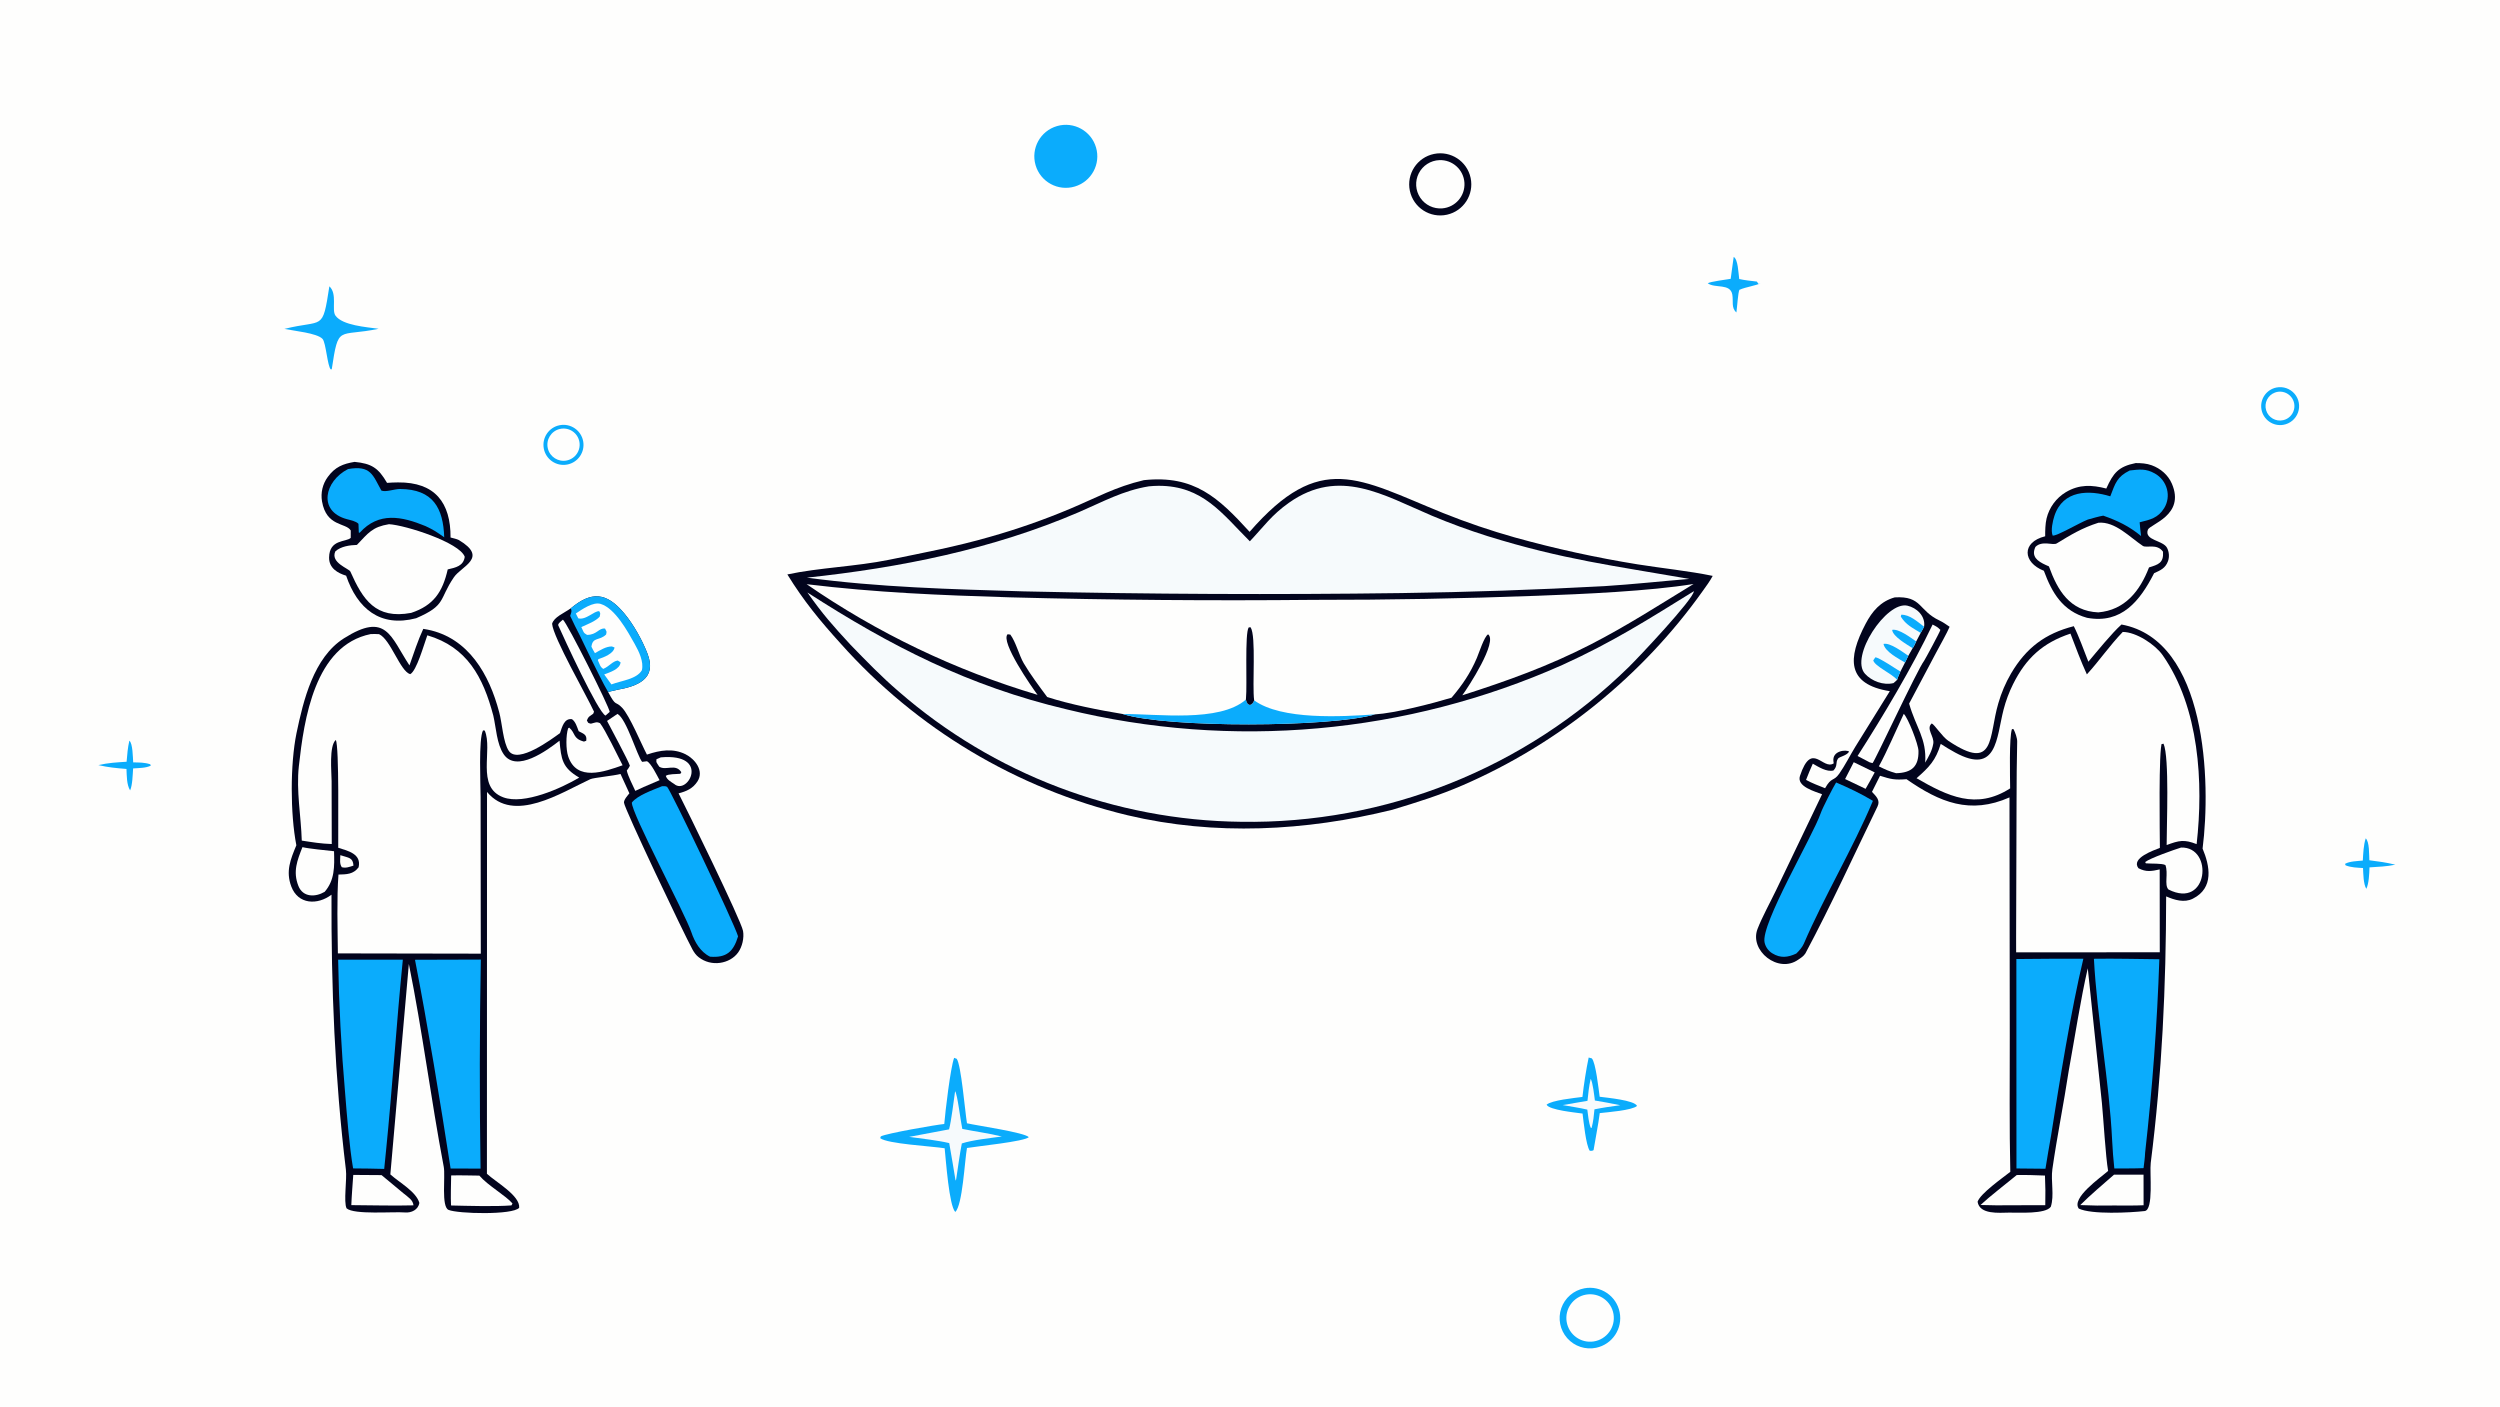 <svg version="1.1" xmlns="http://www.w3.org/2000/svg" style="display: block;" viewBox="0 0 2048 1152" width="1820" height="1024" preserveAspectRatio="none">
<path transform="translate(0,0)" fill="rgb(254,254,253)" d="M 0 0 L 2048 0 L 2048 1152 L 0 1152 L 0 0 z"/>
<path transform="translate(0,0)" fill="rgb(2,4,29)" d="M 937.095 393.239 C 978.271 388.875 998.139 407.562 1023.67 435.572 C 1081.78 368.956 1112.72 392.01 1182.19 420.173 C 1201.44 427.897 1221.1 434.583 1241.06 440.202 C 1274.1 449.386 1307.63 456.727 1341.49 462.191 C 1361.1 465.345 1383.98 467.674 1403.05 471.658 C 1400.89 475.839 1397.34 480.574 1394.59 484.434 C 1345.27 553.712 1276.48 609.172 1198.49 643.02 C 1179.32 651.337 1160.59 657.168 1140.71 663.176 C 1069.81 680.701 995.193 684.667 923.671 667.686 C 832.862 645.899 750.887 596.865 688.74 527.161 C 671.59 508.21 658.506 492.375 644.995 470.462 C 670.758 464.929 701.372 463.962 728.243 458.473 C 756.86 452.628 782.784 447.793 811.018 439.663 C 833.282 433.37 855.14 425.719 876.469 416.752 C 898.24 407.654 913.572 398.756 937.095 393.239 z"/>
<path transform="translate(0,0)" fill="rgb(254,254,253)" d="M 660.805 478.459 C 718.316 485.391 769.422 487.452 827.076 489.212 C 909.947 491.415 992.852 492.105 1075.75 491.282 C 1136.91 491.352 1198.07 490.238 1259.19 487.941 C 1296.27 486.592 1351.56 484.155 1387.39 478.276 C 1359.17 495.48 1332.47 512.737 1303.02 527.843 C 1268.3 545.646 1234.88 557.61 1197.92 569.439 C 1202.82 562.784 1227.15 525.473 1219.04 519.508 C 1215.85 521.338 1211.6 534.767 1209.83 538.9 C 1204.48 551.404 1197.95 561.014 1189.12 571.412 C 1173.18 576.23 1142.6 584.095 1126.46 585.074 C 1090.11 595.752 955.992 596.329 919.755 584.774 C 900.632 581.635 876.308 576.868 857.852 570.849 C 851.575 562.403 843.902 552.171 838.619 543.159 C 834.82 536.679 832.239 525.85 827.659 519.722 L 825.442 519.452 C 819.288 525.441 845.259 562.86 849.981 569.081 C 782.542 549.027 718.696 518.442 660.805 478.459 z"/>
<path transform="translate(0,0)" fill="rgb(11,172,252)" d="M 1020.6 573.002 C 1022.13 576.511 1021.28 576.094 1023.96 577.424 C 1026.24 576.132 1026.27 576.044 1027.41 573.593 C 1049.81 589.887 1099.33 586.966 1126.46 585.074 C 1090.11 595.752 955.992 596.329 919.755 584.774 C 948 584.569 998.835 591.905 1020.6 573.002 z"/>
<path transform="translate(0,0)" fill="rgb(2,4,29)" d="M 1020.6 573.002 L 1020.71 571.891 C 1021.78 561.296 1019.6 518.188 1022.97 513.828 L 1024.49 513.748 C 1029.21 520.938 1025.67 561.661 1027.41 573.593 C 1026.27 576.044 1026.24 576.132 1023.96 577.424 C 1021.28 576.094 1022.13 576.511 1020.6 573.002 z"/>
<path transform="translate(0,0)" fill="rgb(246,250,252)" d="M 1387.64 484.167 C 1387.26 490.872 1341.65 539.149 1334.08 546.513 C 1249.38 629.389 1135.05 674.951 1016.56 673.048 C 913.384 671.884 813.988 634.041 736.164 566.29 C 722.082 554.248 709.769 541.446 696.881 528.2 C 682.061 512.162 674.06 503.182 661.411 485.238 C 729.988 529.382 793.646 561.977 873.636 580.931 C 1009.35 614.113 1152.24 601.334 1279.91 544.595 C 1321.21 525.829 1349.5 507.722 1387.64 484.167 z"/>
<path transform="translate(0,0)" fill="rgb(246,250,252)" d="M 941.203 398.299 C 943.823 398.045 946.453 397.902 949.086 397.873 C 985.414 397.78 1001.29 420.863 1023.88 443.329 C 1035.39 431.153 1041.67 421.762 1056.06 411.651 C 1097.22 382.719 1133.24 405.498 1172.99 422.361 C 1187.98 428.645 1203.25 434.242 1218.76 439.133 C 1281.04 458.409 1321.37 463.199 1383.93 474.133 C 1360.76 476.047 1337.43 478.588 1314.24 480.051 C 1258.84 483.057 1203.38 484.95 1147.9 485.73 C 1044.78 487.135 941.641 486.67 838.54 484.335 C 778.949 482.533 720.258 481.071 660.999 473.098 C 737.417 464.941 812.897 449.937 883.826 419.445 C 903.443 411.012 919.895 401.75 941.203 398.299 z"/>
<path transform="translate(0,0)" fill="rgb(2,4,29)" d="M 1552.17 489.259 C 1574.65 487.943 1571.31 499.932 1588.75 508.16 C 1591.81 509.603 1594.36 511.448 1597.13 513.337 C 1595.23 517.996 1588.74 529.473 1586.2 534.273 L 1563.95 576.251 C 1569.63 596.178 1578.39 604.675 1577.12 624.592 C 1580.05 619.426 1582.78 614.933 1583.75 608.966 C 1584.71 603.124 1577.49 596.779 1582.49 592.492 C 1584.83 593.491 1591.02 603.354 1596.18 606.804 C 1634.86 632.662 1628.94 603.337 1637.02 576.026 C 1639.47 567.469 1642.98 559.25 1647.47 551.558 C 1659.9 530.499 1675.42 518.859 1698.86 512.844 C 1702.82 520.583 1707.49 533.547 1710.79 541.955 C 1718.06 533.34 1729.94 518.626 1737.92 511.47 C 1807.99 524.382 1811.3 640.76 1804.36 694.997 C 1810.26 709.049 1813.93 727.213 1796.34 736.038 C 1789.3 739.574 1781.38 737.11 1774.51 734.141 C 1774.43 807.667 1771.14 879.443 1761.88 952.453 C 1760.86 960.478 1764.44 990.997 1756.9 991.852 C 1744.87 993.214 1713.32 994.82 1702.94 989.836 C 1696.58 981.178 1720.68 964.547 1726.97 959.003 C 1724.93 947.257 1723.16 916.559 1721.88 903.321 L 1710.3 793.033 C 1704.52 817.891 1699.39 851.476 1694.66 877.242 C 1690.62 903.874 1685.13 930.81 1681.3 957.541 C 1679.91 967.307 1683.05 979.016 1680.01 988.351 C 1675.74 994.515 1653.52 993.025 1645.92 993.126 C 1637.56 993.237 1621.7 994.87 1620.04 984.246 C 1622.22 977.496 1640.61 964.669 1646.84 959.726 C 1646.01 923.165 1646.43 884.893 1646.4 848.251 L 1646.17 653.076 C 1613.93 667.346 1589.05 657.127 1561.82 638.164 C 1551.97 638.884 1549.24 638.238 1540.12 635.359 L 1533.53 648.532 C 1536.76 652.03 1540.57 655.333 1538.07 660.481 C 1518.61 700.635 1500 741.484 1478.99 780.822 C 1477.48 783.162 1475.33 784.526 1473.12 785.965 C 1456.84 797.608 1432.89 778.65 1439.77 760.804 C 1443.51 751.095 1450.4 738.573 1455.04 728.924 L 1492.65 650.497 C 1486.92 648.208 1471.61 644.264 1474.53 635.486 C 1484.23 606.295 1493.12 631.197 1502.2 625.172 C 1502.11 624.707 1502.04 624.242 1501.97 623.775 C 1500.62 614.616 1512.56 613.786 1514.79 615.554 C 1513 618.842 1506.78 619.753 1505.71 621.316 C 1503.4 624.706 1505.72 627.005 1501.97 631.024 C 1496.46 632.431 1489.8 628.155 1485.05 625.451 C 1483.08 629.589 1481.25 634.44 1479.51 638.731 C 1484.31 641.407 1489.97 643.488 1495.11 645.547 C 1500.46 635.958 1501.96 640.367 1506.72 633.632 C 1511.27 627.202 1515.65 618.515 1519.86 611.631 L 1548.14 566.084 C 1512.6 560.416 1513.45 539.152 1528.3 510.926 C 1533.75 500.57 1540.6 492.482 1552.17 489.259 z"/>
<path transform="translate(0,0)" fill="rgb(254,254,253)" d="M 1738.96 517.559 C 1749.93 517.595 1765.55 527.852 1771.68 536.638 C 1801.65 579.54 1805.17 641.068 1799.48 691.342 C 1789.21 687.319 1785.08 688.326 1774.92 692.093 C 1774.89 676.407 1777.27 620.103 1772.37 609.099 L 1770.23 609.535 L 1771.2 607.969 C 1768.15 613.062 1769.36 683.938 1769.37 694.396 C 1764.57 696.401 1745.44 702.706 1751.8 711.063 C 1758.03 714.358 1762.65 713.532 1769.22 712.055 L 1769.29 779.91 L 1651.62 779.977 L 1651.6 768.25 L 1651.96 655.715 C 1652.01 639.731 1652.08 623.386 1652.48 607.366 C 1652.56 604.495 1650.86 599.79 1649.47 597.162 L 1648.19 597.117 C 1645.79 604.026 1646.65 636.369 1646.71 645.685 C 1618.95 663.544 1595.47 652.024 1570.04 637.364 C 1580.53 628.128 1585.71 622.835 1589.86 609.242 C 1593.71 611.768 1597.66 614.137 1601.71 616.343 C 1636.06 635.012 1635.4 604.375 1641.3 581.26 C 1643.17 574.018 1645.79 566.991 1649.12 560.294 C 1659.74 539.009 1673.43 526.476 1696.12 518.922 C 1700.38 530.017 1704.6 541.537 1709.56 552.309 C 1719.45 541.568 1728.05 528.891 1738.96 517.559 z"/>
<path transform="translate(0,0)" fill="rgb(11,172,252)" d="M 1715.33 785.237 C 1732.78 784.962 1751.41 785.459 1768.94 785.623 C 1767.14 838.542 1763.25 891.369 1757.29 943.982 C 1757.14 948.093 1756.5 952.595 1756 956.715 C 1748.38 957.039 1739.75 956.92 1732.05 956.99 C 1731.27 949.796 1730.63 941.504 1730.28 934.283 C 1727.91 884.917 1717.94 834.256 1715.33 785.237 z"/>
<path transform="translate(0,0)" fill="rgb(11,172,252)" d="M 1651.8 785.447 C 1670.1 785.246 1688.4 785.158 1706.69 785.184 C 1696.68 826.943 1686.96 886.856 1680.24 930.064 C 1678.56 938.954 1677.14 948.253 1675.64 957.205 L 1651.88 956.974 L 1651.8 785.447 z"/>
<path transform="translate(0,0)" fill="rgb(11,172,252)" d="M 1504.15 640.846 C 1514.14 645.073 1525.05 650.262 1534.29 655.893 C 1518.1 694.561 1494.37 734.146 1477.66 772.951 C 1476.43 775.797 1473.75 778.823 1471.5 780.975 C 1464.53 784.167 1458.63 784.97 1451.77 780.712 C 1448.6 778.733 1446.35 775.556 1445.54 771.899 C 1442.17 756.955 1485.27 684.409 1491.51 666.039 C 1493.01 661.653 1501.67 644.793 1504.15 640.846 z"/>
<path transform="translate(0,0)" fill="rgb(246,250,252)" d="M 1554.12 556.805 C 1553.31 557.654 1552.08 558.655 1551.17 559.453 C 1542.92 561.497 1533.27 557.838 1527.81 551.826 C 1515.18 537.911 1545.19 492.309 1562.45 496.03 C 1570.14 497.687 1577.55 504.638 1576.22 513.285 L 1573.43 518.364 L 1569.75 525.343 C 1568.93 527.046 1567.92 529.417 1566.83 530.876 L 1563.3 537.082 L 1560.58 542.648 L 1556.82 550.03 C 1556.11 551.674 1554.43 555.248 1554.12 556.805 z"/>
<path transform="translate(0,0)" fill="rgb(11,172,252)" d="M 1554.12 556.805 C 1549.5 551.389 1535.85 545.741 1534.57 540.845 L 1536.3 538.346 C 1539.17 538.412 1553.27 547.866 1556.82 550.03 C 1556.11 551.674 1554.43 555.248 1554.12 556.805 z"/>
<path transform="translate(0,0)" fill="rgb(11,172,252)" d="M 1560.58 542.648 C 1555.11 539.311 1544.24 533.814 1542.96 527.376 C 1548.41 526.104 1558.75 534.08 1563.3 537.082 L 1560.58 542.648 z"/>
<path transform="translate(0,0)" fill="rgb(11,172,252)" d="M 1566.83 530.876 C 1562.41 527.963 1550.58 521.402 1550.05 515.865 C 1555.53 514.754 1565.21 522.272 1569.75 525.343 C 1568.93 527.046 1567.92 529.417 1566.83 530.876 z"/>
<path transform="translate(0,0)" fill="rgb(11,172,252)" d="M 1573.43 518.364 C 1566.54 514.073 1561.47 511.867 1557.14 505.023 L 1557.51 503.46 C 1564.42 503.294 1570.72 509.147 1576.22 513.285 L 1573.43 518.364 z"/>
<path transform="translate(0,0)" fill="rgb(254,254,253)" d="M 1583.19 511.506 C 1586.13 513.026 1587.16 513.435 1589.56 515.871 C 1589.11 517.743 1576.95 540.256 1576.23 541.197 C 1570.55 548.616 1535.6 623.964 1533.98 624.988 L 1531.64 624.358 L 1521.71 619.15 C 1542.38 586.938 1566.57 546.38 1583.19 511.506 z"/>
<path transform="translate(0,0)" fill="rgb(254,254,253)" d="M 1786.72 694.145 C 1813.63 693.262 1809.15 745.124 1776.39 728.49 C 1772.77 724.671 1776.46 715.382 1773.91 708.49 C 1770.96 706.938 1762.52 707.481 1757.87 707.076 L 1757.35 706.005 C 1761.05 702.941 1781.38 695.786 1786.72 694.145 z"/>
<path transform="translate(0,0)" fill="rgb(254,254,253)" d="M 1731.8 962.064 L 1755.99 962.072 L 1756.03 987.094 C 1748.5 987.483 1739.27 987.275 1731.61 987.297 C 1722.45 987.498 1713.28 987.389 1704.12 986.968 C 1712.58 978.543 1722.74 969.97 1731.8 962.064 z"/>
<path transform="translate(0,0)" fill="rgb(254,254,253)" d="M 1652.12 962.358 C 1660.01 962.194 1667.35 962.483 1675.24 962.787 C 1675.6 971.399 1675.72 978.438 1675.49 987.048 L 1648.75 987.099 C 1639.98 987.256 1631.2 987.187 1622.43 986.893 C 1629.77 980.009 1643.81 969.219 1652.12 962.358 z"/>
<path transform="translate(0,0)" fill="rgb(254,254,253)" d="M 1559.56 584.635 C 1563.09 587.948 1571.5 609.591 1571.62 614.98 C 1571.89 627.688 1566.16 632.934 1553.26 633.264 C 1547.11 631.525 1544.79 630.376 1539.16 627.634 C 1545.55 616.114 1553.71 597.091 1559.56 584.635 z"/>
<path transform="translate(0,0)" fill="rgb(254,254,253)" d="M 1518.58 624.245 L 1535.76 632.599 C 1533.51 636.992 1530.73 641.712 1528.29 646.056 L 1511.5 638.04 L 1518.58 624.245 z"/>
<path transform="translate(0,0)" fill="rgb(2,4,29)" d="M 467.65 498.17 C 484.3 484.28 496.666 484.79 511.262 502.203 C 519.013 511.449 526.032 524.085 530.396 535.291 C 538.455 555.984 522.225 562.084 505.189 565.033 L 498.166 566.714 C 504.957 579.641 503.829 573.51 509.665 579.671 C 515.864 586.214 525.39 609.367 529.964 618.031 L 530.412 617.876 C 540.694 614.423 551.331 612.649 561.548 617.722 C 569.252 621.548 577.061 631.276 571.324 640.045 C 567.546 645.818 562.407 648.078 555.886 649.758 C 562.03 661.688 607.135 753.788 608.689 762.407 C 609.713 768.082 608.063 775.343 604.718 780.024 C 601.276 784.841 595.693 787.762 589.892 788.571 C 583.63 789.445 577.454 787.871 572.434 784.021 C 570.176 782.288 568.635 780.085 567.274 777.615 C 560.551 765.415 511.371 662.115 511.162 657.366 C 511.052 654.852 514.096 651.641 515.593 649.736 L 508.329 633.878 C 502.85 635.383 486.252 636.919 483.566 638.158 C 459.966 649.049 420.643 674.936 398.963 648.592 L 398.888 961.32 C 406.289 968.206 426.242 979.23 425.312 989.17 C 420.024 995.279 374.897 994.09 367.459 990.908 C 361.31 988.276 364.986 963.33 363.527 955.649 C 353.078 900.666 346.039 844.307 334.933 789.501 L 319.772 961.844 C 327.404 968.684 340.918 975.926 343.533 985.163 C 342.62 990.881 336.945 993.413 331.947 993.006 C 322.031 992.199 290.178 995.06 283.919 989.637 C 281.327 984.338 284.33 965.959 283.367 958.027 C 274.216 882.647 271.303 808.648 271.562 732.751 C 260.103 741.422 244.221 740.886 238.632 726.041 C 233.914 713.506 238.002 703.807 242.771 692.276 C 237.751 666.426 237.697 625.839 242.885 600.503 C 248.483 573.803 256.884 538.467 281.814 522.745 C 316.572 500.823 319.774 521.182 335.434 544.974 C 338.837 535.32 342.46 524.199 346.749 515.039 C 347.974 515.21 349.192 515.424 350.402 515.681 C 383.782 522.428 400.828 552.374 408.924 583.275 C 411.286 591.58 412.118 608.251 416.877 615.065 C 424.471 625.939 452.062 605.23 458.729 600.438 C 460.567 595.257 462.157 588.137 468.546 589.004 C 471.549 591.074 472.664 595.298 474.05 598.858 C 478.239 601.093 480.953 601.615 480.258 606.679 L 478.374 607.36 C 468.966 604.8 471.733 600.492 466.253 595.907 L 465.398 596.535 C 463.538 602.29 463.539 613.661 465.431 619.383 C 472.389 640.429 495.11 631.982 510.038 626.763 C 506.054 618.994 495.752 597.555 491.545 592.271 C 488.483 590.913 487.942 591.787 484.03 592.711 C 481.337 591.888 482.259 592.61 480.764 590.055 C 482.194 586.555 482.456 587.185 485.947 584.562 C 486.174 583.999 486.401 583.436 486.628 582.873 C 480.791 570.019 453.148 522.097 452.275 510.872 C 453.826 505.325 461.996 502.195 467.65 498.17 z"/>
<path transform="translate(0,0)" fill="rgb(11,172,252)" d="M 467.65 498.17 C 484.3 484.28 496.666 484.79 511.262 502.203 C 519.013 511.449 526.032 524.085 530.396 535.291 C 538.455 555.984 522.225 562.084 505.189 565.033 L 498.166 566.714 C 494.112 559.933 489.153 549.42 485.454 542.146 L 475.04 520.557 C 472.265 515.24 469.613 509.86 467.086 504.421 C 468.051 501.056 468.625 501.132 467.65 498.17 z"/>
<path transform="translate(0,0)" fill="rgb(254,254,253)" d="M 471.719 502.452 C 476.742 499.119 485.864 492.649 492.104 494.614 C 504.024 498.368 514.128 517.064 519.985 527.465 C 523.526 533.754 527.484 542.064 525.825 548.938 C 521.374 556.385 509.133 557.36 500.873 560.544 L 494.963 552.384 C 499.657 550.549 507.969 548.084 508.371 542.429 L 506.072 540.966 C 501.736 541.592 499.47 545.502 494.218 547.83 C 491.601 546.217 491.314 544.069 489.787 540.815 L 490.215 539.804 C 494.625 538.377 502.65 535.349 503.44 530.283 L 501.237 529.438 C 496.293 529.432 491.786 532.505 487.363 534.924 C 486.405 533.514 485.32 531.241 484.503 529.653 C 485.553 521.41 491.048 525.019 496.521 519.66 C 497.094 516.695 497.13 517.879 495.656 514.803 C 490.413 514.129 489.179 519.925 480.918 519.986 C 477.641 518.144 478.228 517.637 476.221 513.583 C 481.05 511.306 487.969 508.852 491.291 504.999 C 491.764 502.008 492.065 502.894 490.902 500.58 C 486.733 500.191 480.101 508.037 473.737 506.429 L 471.719 502.452 z"/>
<path transform="translate(0,0)" fill="rgb(254,254,253)" d="M 303.721 519.294 C 304.57 519.233 310.184 519.232 310.519 519.383 C 320.023 523.661 327.726 549.675 336.016 552.152 C 341.233 549.622 347.274 527.942 350.053 520.316 C 382.67 529.895 395.78 554.52 404.106 586.032 C 406.41 595.849 406.884 609.365 412.666 617.805 C 423.085 633.011 448.112 614.615 458.375 606.635 C 459.717 621.901 460.6 628.763 474.505 636.847 C 459.967 645.48 429.367 659.355 412.285 653.007 C 389.543 644.557 404.023 614.24 397.089 598.32 L 395.701 598.194 C 391.955 604.956 393.687 642.69 393.706 652.908 L 393.819 752.75 L 393.87 781.043 L 276.789 780.827 C 276.597 761.148 275.816 735.383 277.279 716.267 C 283.917 716.092 289.422 716.128 293.767 710.321 C 296.264 699.339 285.113 696.864 277.075 694.313 C 276.89 682.394 277.993 611.131 275.072 606.025 C 269.46 611.016 271.618 632.066 271.656 639.677 L 271.773 691.262 C 262.948 690.991 255.962 689.809 247.213 688.451 C 246.611 668.299 242.594 647.781 244.826 627.489 C 249.048 589.096 257.78 528.59 303.721 519.294 z"/>
<path transform="translate(0,0)" fill="rgb(11,172,252)" d="M 277.007 785.986 L 330.007 785.983 C 324.742 838.259 321.474 890.614 316.21 942.755 L 314.746 957.344 C 306.463 957.027 297.584 957.057 289.248 956.934 C 286.164 938.617 284.247 914.093 282.728 895.316 C 279.542 858.951 277.634 822.485 277.007 785.986 z"/>
<path transform="translate(0,0)" fill="rgb(11,172,252)" d="M 339.956 786.051 L 393.889 785.883 C 392.851 839.68 392.804 903.431 393.666 957.093 L 369.131 957.001 C 360.765 902.896 350.371 839.419 339.956 786.051 z"/>
<path transform="translate(0,0)" fill="rgb(11,172,252)" d="M 542.379 643.895 C 543.856 643.906 545.188 643.653 546.495 644.433 C 548.717 645.759 601.492 756.071 604.629 766.871 C 600.853 779.343 595.21 784.606 581.673 783.527 C 573.776 779.736 568.987 771.357 566.386 763.551 C 561.29 748.261 516.882 665.379 517.624 657.279 C 522.238 651.312 534.958 646.975 542.379 643.895 z"/>
<path transform="translate(0,0)" fill="rgb(254,254,253)" d="M 247.756 693.812 C 253.438 695.172 267.224 696.413 273.64 697.149 C 274.037 709.688 274.246 720.896 265.955 730.405 C 258.417 734.863 248.162 735.053 244.423 725.525 C 239.814 713.777 243.481 704.706 247.756 693.812 z"/>
<path transform="translate(0,0)" fill="rgb(254,254,253)" d="M 289.391 962.262 L 312.584 962.423 C 318.503 967.425 324.463 972.378 330.464 977.282 C 334.447 980.584 338.297 982.728 338.715 987.173 C 322.703 987.629 304.024 987.074 287.803 986.999 C 288.092 979.065 288.865 970.256 289.391 962.262 z"/>
<path transform="translate(0,0)" fill="rgb(254,254,253)" d="M 369.586 962.685 C 376.795 962.462 385.388 962.76 392.7 962.827 C 399.673 971.022 414.509 979.27 419.848 985.682 L 418.97 987.218 C 406.173 988.289 382.815 987.595 369.491 987.289 C 369.093 980.209 369.505 969.989 369.586 962.685 z"/>
<path transform="translate(0,0)" fill="rgb(254,254,253)" d="M 505.836 584.674 C 513.258 588.713 522.008 619.186 526.028 623.952 L 529.978 623.465 C 533.372 625.04 538.173 635.046 540.33 638.974 L 527.258 644.575 L 520.436 647.72 C 518.383 643.313 514.428 635.542 513.473 631.091 C 514.786 629.364 515.012 629.047 516 627.129 C 514.248 621.988 500.85 597.379 497.299 590.437 L 505.836 584.674 z"/>
<path transform="translate(0,0)" fill="rgb(254,254,253)" d="M 461.145 507.509 C 464.56 509.995 499.621 579.85 499.448 583.056 L 496.044 586.058 C 490 583.677 461.719 522.083 457.332 512.211 C 456.721 510.835 460.109 508.421 461.145 507.509 z"/>
<path transform="translate(0,0)" fill="rgb(254,254,253)" d="M 541.324 620.278 C 582.42 616.673 563.528 651.823 552.314 642.084 C 549.479 640.19 546.319 638.572 545.428 635.417 C 547.559 633.797 553.792 634.05 557.337 633.73 L 558.149 632.456 C 553.427 625.017 545.585 631.45 540.056 627.918 C 538.215 624.916 537.307 624.682 537.765 621.83 L 541.324 620.278 z"/>
<path transform="translate(0,0)" fill="rgb(254,254,253)" d="M 278.819 700.368 L 279.459 700.579 C 285.487 702.618 289.19 702.225 289.555 708.942 C 286.071 710.078 283.274 711.158 280.01 710.251 C 278.044 707.4 278.694 704.054 278.819 700.368 z"/>
<path transform="translate(0,0)" fill="rgb(2,4,29)" d="M 290.496 378.283 C 304.452 379.652 309.951 383.242 317.065 395.47 C 320.049 395.245 323.04 395.121 326.032 395.098 C 356.391 394.803 369.25 411.736 369.09 440.22 C 371.073 440.768 374.263 441.416 375.934 442.32 C 400.272 456.902 378.172 463.483 371.826 472.784 C 359.388 491.015 365.818 495.627 340.913 506.329 C 311.379 514.102 292.731 498.384 283.552 471.486 C 276.773 469.426 269.432 465.384 269.587 456.542 C 269.851 441.5 283.402 444.132 287.314 440.536 L 287.322 434.455 C 283.333 427.931 267.366 431.506 263.797 410.628 C 262.581 403.593 264.287 396.367 268.521 390.62 C 274.519 382.389 280.976 379.876 290.496 378.283 z"/>
<path transform="translate(0,0)" fill="rgb(254,254,253)" d="M 318.672 429.316 C 332.136 430.072 376.564 444.288 380.716 456.014 C 379.707 463.558 373.287 464.867 366.774 466.348 C 362.577 484.79 355.209 495.869 336.824 501.954 C 307.653 507.378 297.277 491.148 286.996 468.062 C 285.942 465.695 270.369 460.843 274.725 451.546 C 279.338 447.421 286.494 446.476 292.383 446.277 C 301.806 436.398 305.009 431.566 318.672 429.316 z"/>
<path transform="translate(0,0)" fill="rgb(11,172,252)" d="M 285.098 384.167 C 303.81 380.832 305.403 389.165 312.445 401.793 C 316.224 403.236 323.115 400.457 327.729 400.486 C 354.874 400.656 363.119 416.217 363.904 440.051 C 357.788 435.709 355.475 434.107 348.605 430.88 C 329.179 422.881 310.268 419 294.69 436.279 L 293.928 436.196 L 293.653 429.013 C 291.592 426.824 287.245 426.03 284.223 425.215 C 260.118 418.715 265.875 393.965 285.098 384.167 z"/>
<path transform="translate(0,0)" fill="rgb(2,4,29)" d="M 1749.55 379.257 C 1754.08 379.268 1758.45 379.504 1762.74 381.079 C 1769.95 383.729 1776.09 388.966 1779.17 396.075 C 1790.42 422.12 1761.12 429.252 1759.51 433.904 C 1756.45 442.785 1772.05 442.359 1775.27 448.757 C 1776.93 452.057 1777.28 456.115 1776.02 459.588 C 1773.91 465.391 1769.86 467.082 1764.64 469.45 C 1753.09 492.047 1738.04 511.244 1709.73 505.991 C 1689.77 500.509 1680.97 485.542 1674.34 467.469 C 1657.03 460.716 1655.8 444.034 1675.41 439.21 C 1675.38 434.762 1675.5 428.914 1676.55 424.612 C 1678.72 415.629 1684.39 407.886 1692.3 403.115 C 1703.37 396.541 1713.6 397.081 1725.48 400.115 C 1731.23 387.391 1735.34 382.131 1749.55 379.257 z"/>
<path transform="translate(0,0)" fill="rgb(254,254,253)" d="M 1719.02 428.122 C 1732.79 426.883 1744.93 440.18 1755.39 447.08 C 1758.42 449.075 1766.98 444.849 1771.95 451.865 C 1772.58 461.117 1768.04 462.383 1760.47 464.727 C 1753.03 484.023 1740.76 499.683 1718.89 501.545 C 1695.61 500.486 1685.57 483.606 1678.48 463.878 C 1677.56 463.475 1676.64 463.063 1675.72 462.642 C 1669.38 459.71 1663.67 455.975 1667.42 447.923 C 1672.91 442.431 1681.84 446.911 1684.85 445.07 C 1696.62 437.887 1705.62 432.389 1719.02 428.122 z"/>
<path transform="translate(0,0)" fill="rgb(11,172,252)" d="M 1744.65 385.327 C 1752.59 384.438 1757.87 383.615 1765.17 387.746 C 1770.14 390.497 1773.76 395.174 1775.18 400.676 C 1776.56 405.909 1775.75 411.479 1772.93 416.1 C 1767.83 424.373 1761.4 425.61 1752.8 427.752 C 1752.98 431.084 1753.61 435.588 1753.98 439.005 C 1743.95 430.839 1734.98 426.555 1722.97 422.315 C 1718.89 423.055 1714.3 424.439 1710.25 425.556 C 1703.29 428.299 1684.8 439.244 1681.55 438.642 C 1679.81 434.569 1681.62 426.611 1682.96 422.542 C 1690 401.137 1711.48 401.171 1728.74 406.489 C 1732.89 395.78 1734.16 390.506 1744.65 385.327 z"/>
<path transform="translate(0,0)" fill="rgb(11,172,252)" d="M 781.632 866.375 L 783.715 867.169 C 787.332 871.659 790.54 910.183 792.145 919.965 C 800.566 921.902 839.269 927.461 842.811 931.335 C 839.205 934.928 800.698 938.751 792.149 940.206 C 790.265 950.393 788.543 987.218 782.55 992.578 C 777.486 987.448 774.926 950.389 773.86 940.428 C 763.442 938.735 726.781 936.846 721.047 932.135 L 721.595 930.685 C 726.31 928.202 766.689 921.193 773.545 920.539 C 774.362 910.637 778.548 874.687 781.632 866.375 z"/>
<path transform="translate(0,0)" fill="rgb(246,250,252)" d="M 782.409 893.741 C 784.261 895.488 787.061 919.222 788.306 924.565 C 799.118 926.779 809.887 928.113 820.705 930.797 C 811.287 932.09 796.408 933.674 787.925 936.485 C 786.136 945.524 784.732 956.536 783.306 965.775 L 782.81 966.963 C 782.77 966.924 778.337 939.482 777.606 936.193 C 768.379 933.975 754.482 932.448 744.771 931.103 L 777.468 924.956 C 779.314 918.117 781.292 901.407 782.409 893.741 z"/>
<path transform="translate(0,0)" fill="rgb(11,172,252)" d="M 865.936 103.25 C 879.593 99.295 893.876 107.132 897.876 120.776 C 901.876 134.42 894.085 148.729 880.454 152.773 C 866.761 156.835 852.372 149.001 848.354 135.294 C 844.335 121.588 852.217 107.224 865.936 103.25 z"/>
<path transform="translate(0,0)" fill="rgb(2,4,29)" d="M 1174.76 126.071 C 1188.45 123.279 1201.83 132.041 1204.74 145.703 C 1207.65 159.365 1199 172.818 1185.36 175.843 C 1171.56 178.905 1157.91 170.129 1154.96 156.301 C 1152.02 142.473 1160.91 128.897 1174.76 126.071 z"/>
<path transform="translate(0,0)" fill="rgb(254,254,253)" d="M 1179.14 131.144 C 1189.9 130.728 1199.02 138.982 1199.67 149.726 C 1200.32 160.47 1192.27 169.766 1181.54 170.652 C 1174.39 171.243 1167.48 167.917 1163.48 161.961 C 1159.48 156.005 1159.01 148.349 1162.26 141.953 C 1165.52 135.557 1171.97 131.421 1179.14 131.144 z"/>
<path transform="translate(0,0)" fill="rgb(11,172,252)" d="M 1297.91 1055.12 C 1311.28 1052.62 1324.18 1061.35 1326.82 1074.7 C 1329.47 1088.04 1320.88 1101.03 1307.57 1103.82 C 1298.82 1105.66 1289.77 1102.65 1283.86 1095.95 C 1277.94 1089.25 1276.09 1079.9 1278.99 1071.45 C 1281.9 1063 1289.12 1056.77 1297.91 1055.12 z"/>
<path transform="translate(0,0)" fill="rgb(254,254,253)" d="M 1299.28 1060.29 C 1309.93 1058.44 1320.05 1065.63 1321.79 1076.3 C 1323.54 1086.97 1316.24 1097.01 1305.55 1098.65 C 1295.02 1100.27 1285.14 1093.1 1283.42 1082.57 C 1281.7 1072.05 1288.78 1062.11 1299.28 1060.29 z"/>
<path transform="translate(0,0)" fill="rgb(11,172,252)" d="M 1301.44 866.122 L 1303.99 866.798 C 1307.23 869.979 1309.63 892.367 1310.45 898.238 C 1316.34 899.045 1339.03 901.06 1341.06 905.773 C 1336.77 909.419 1317.19 910.871 1310.52 911.637 C 1309.38 920.844 1306.97 932.419 1305.45 941.956 C 1304.06 942.716 1304.11 942.478 1302.33 942.478 C 1299.19 938.043 1297.26 918.555 1296.43 911.999 C 1291.02 911.208 1269.24 909.188 1266.95 904.755 C 1271.16 901.053 1289.78 899.272 1296.33 898.381 C 1297.41 888.58 1299.42 875.597 1301.44 866.122 z"/>
<path transform="translate(0,0)" fill="rgb(246,250,252)" d="M 1303.09 883.571 C 1304.89 886.776 1305.96 897.104 1306.53 901.322 C 1313.59 902.422 1320.29 903.774 1327.28 905.183 C 1319.88 906.17 1313.51 907.072 1306.19 908.551 C 1305.61 914.355 1305.31 918.148 1303.83 923.865 L 1303.1 923.568 C 1301.48 919.692 1300.91 913.128 1300.33 908.777 C 1294.61 907.397 1286.14 906.13 1280.15 905.06 L 1300.47 901.567 C 1301.15 895.166 1301.62 889.871 1303.09 883.571 z"/>
<path transform="translate(0,0)" fill="rgb(11,172,252)" d="M 269.819 234.486 C 276.618 240.766 271.438 253.802 274.829 258.513 C 280.63 266.573 300.321 267.876 310.193 269.271 C 276.672 276.303 277.409 265.198 271.77 302.43 L 270.972 302.535 C 268.225 299.982 267.047 280.669 264.225 277.581 C 259.8 272.741 240.268 270.938 233.008 269.375 C 265.045 261.307 264.05 271.959 269.819 234.486 z"/>
<path transform="translate(0,0)" fill="rgb(11,172,252)" d="M 458.55 348.231 C 467.47 346.541 476.067 352.42 477.728 361.346 C 479.389 370.273 473.482 378.85 464.55 380.482 C 455.66 382.106 447.131 376.232 445.477 367.347 C 443.824 358.462 449.67 349.914 458.55 348.231 z"/>
<path transform="translate(0,0)" fill="rgb(254,254,253)" d="M 458.49 351.349 C 463.109 350.215 467.981 351.651 471.247 355.108 C 474.513 358.564 475.67 363.51 474.277 368.057 C 472.884 372.604 469.155 376.052 464.512 377.085 C 457.442 378.66 450.421 374.249 448.771 367.196 C 447.121 360.142 451.455 353.075 458.49 351.349 z"/>
<path transform="translate(0,0)" fill="rgb(11,172,252)" d="M 1864.9 317.365 C 1870.4 316.285 1876.05 318.246 1879.7 322.499 C 1883.34 326.752 1884.42 332.639 1882.51 337.905 C 1880.6 343.172 1876 347.003 1870.48 347.933 C 1862.1 349.344 1854.14 343.761 1852.61 335.4 C 1851.09 327.04 1856.56 319.005 1864.9 317.365 z"/>
<path transform="translate(0,0)" fill="rgb(254,254,253)" d="M 1863.7 321.475 C 1867.82 319.966 1872.45 320.869 1875.7 323.82 C 1878.96 326.772 1880.32 331.285 1879.22 335.541 C 1878.12 339.798 1874.76 343.097 1870.48 344.109 C 1864.39 345.551 1858.22 341.992 1856.42 335.991 C 1854.62 329.99 1857.81 323.626 1863.7 321.475 z"/>
<path transform="translate(0,0)" fill="rgb(11,172,252)" d="M 1420.25 210.39 C 1423.83 212.452 1424.09 223.735 1424.76 228.521 C 1429.18 229.538 1434.61 230.048 1439.18 230.604 L 1440.76 232.76 L 1442.33 231.815 C 1439.32 233.837 1430.22 234.95 1424.91 237.366 C 1423.72 240.088 1423.11 251.483 1422.45 255.89 C 1418.07 252.045 1420.1 246.954 1419.1 241.236 C 1417.46 231.852 1405 236.373 1398.99 232.004 C 1400.97 230.637 1414.46 228.928 1417.79 228.361 C 1418.69 222.351 1419.26 216.557 1420.25 210.39 z"/>
<path transform="translate(0,0)" fill="rgb(11,172,252)" d="M 1938 686.601 C 1941.13 689.557 1940.7 699.666 1940.97 704.554 C 1948.92 705.568 1954.46 706.299 1962.23 708.176 C 1955.32 709.681 1948.15 709.922 1941.08 710.384 C 1940.93 715.497 1940.64 723.468 1938.5 727.941 C 1936.05 724.017 1936.04 715.73 1935.79 710.923 C 1930.82 710.584 1926.19 710.556 1921.55 708.728 L 1921.03 707.527 C 1924.65 705.347 1931.18 705.228 1935.61 704.81 C 1935.99 698.839 1936.15 692.231 1938 686.601 z"/>
<path transform="translate(0,0)" fill="rgb(11,172,252)" d="M 105.977 606.609 C 108.809 608.878 108.807 620.465 109.107 624.39 C 114.164 624.513 118.209 624.362 123.078 625.944 L 123.532 627.061 C 119.581 629.071 113.623 629.024 109.048 629.325 C 108.692 634.353 108.555 643.056 106.585 647.327 C 103.679 642.513 103.893 635.458 103.607 629.78 C 94.665 629.028 89.275 628.569 80.577 626.628 C 88.702 624.732 95.444 624.418 103.712 623.867 C 104.246 617.895 104.587 612.474 105.977 606.609 z"/>
</svg>